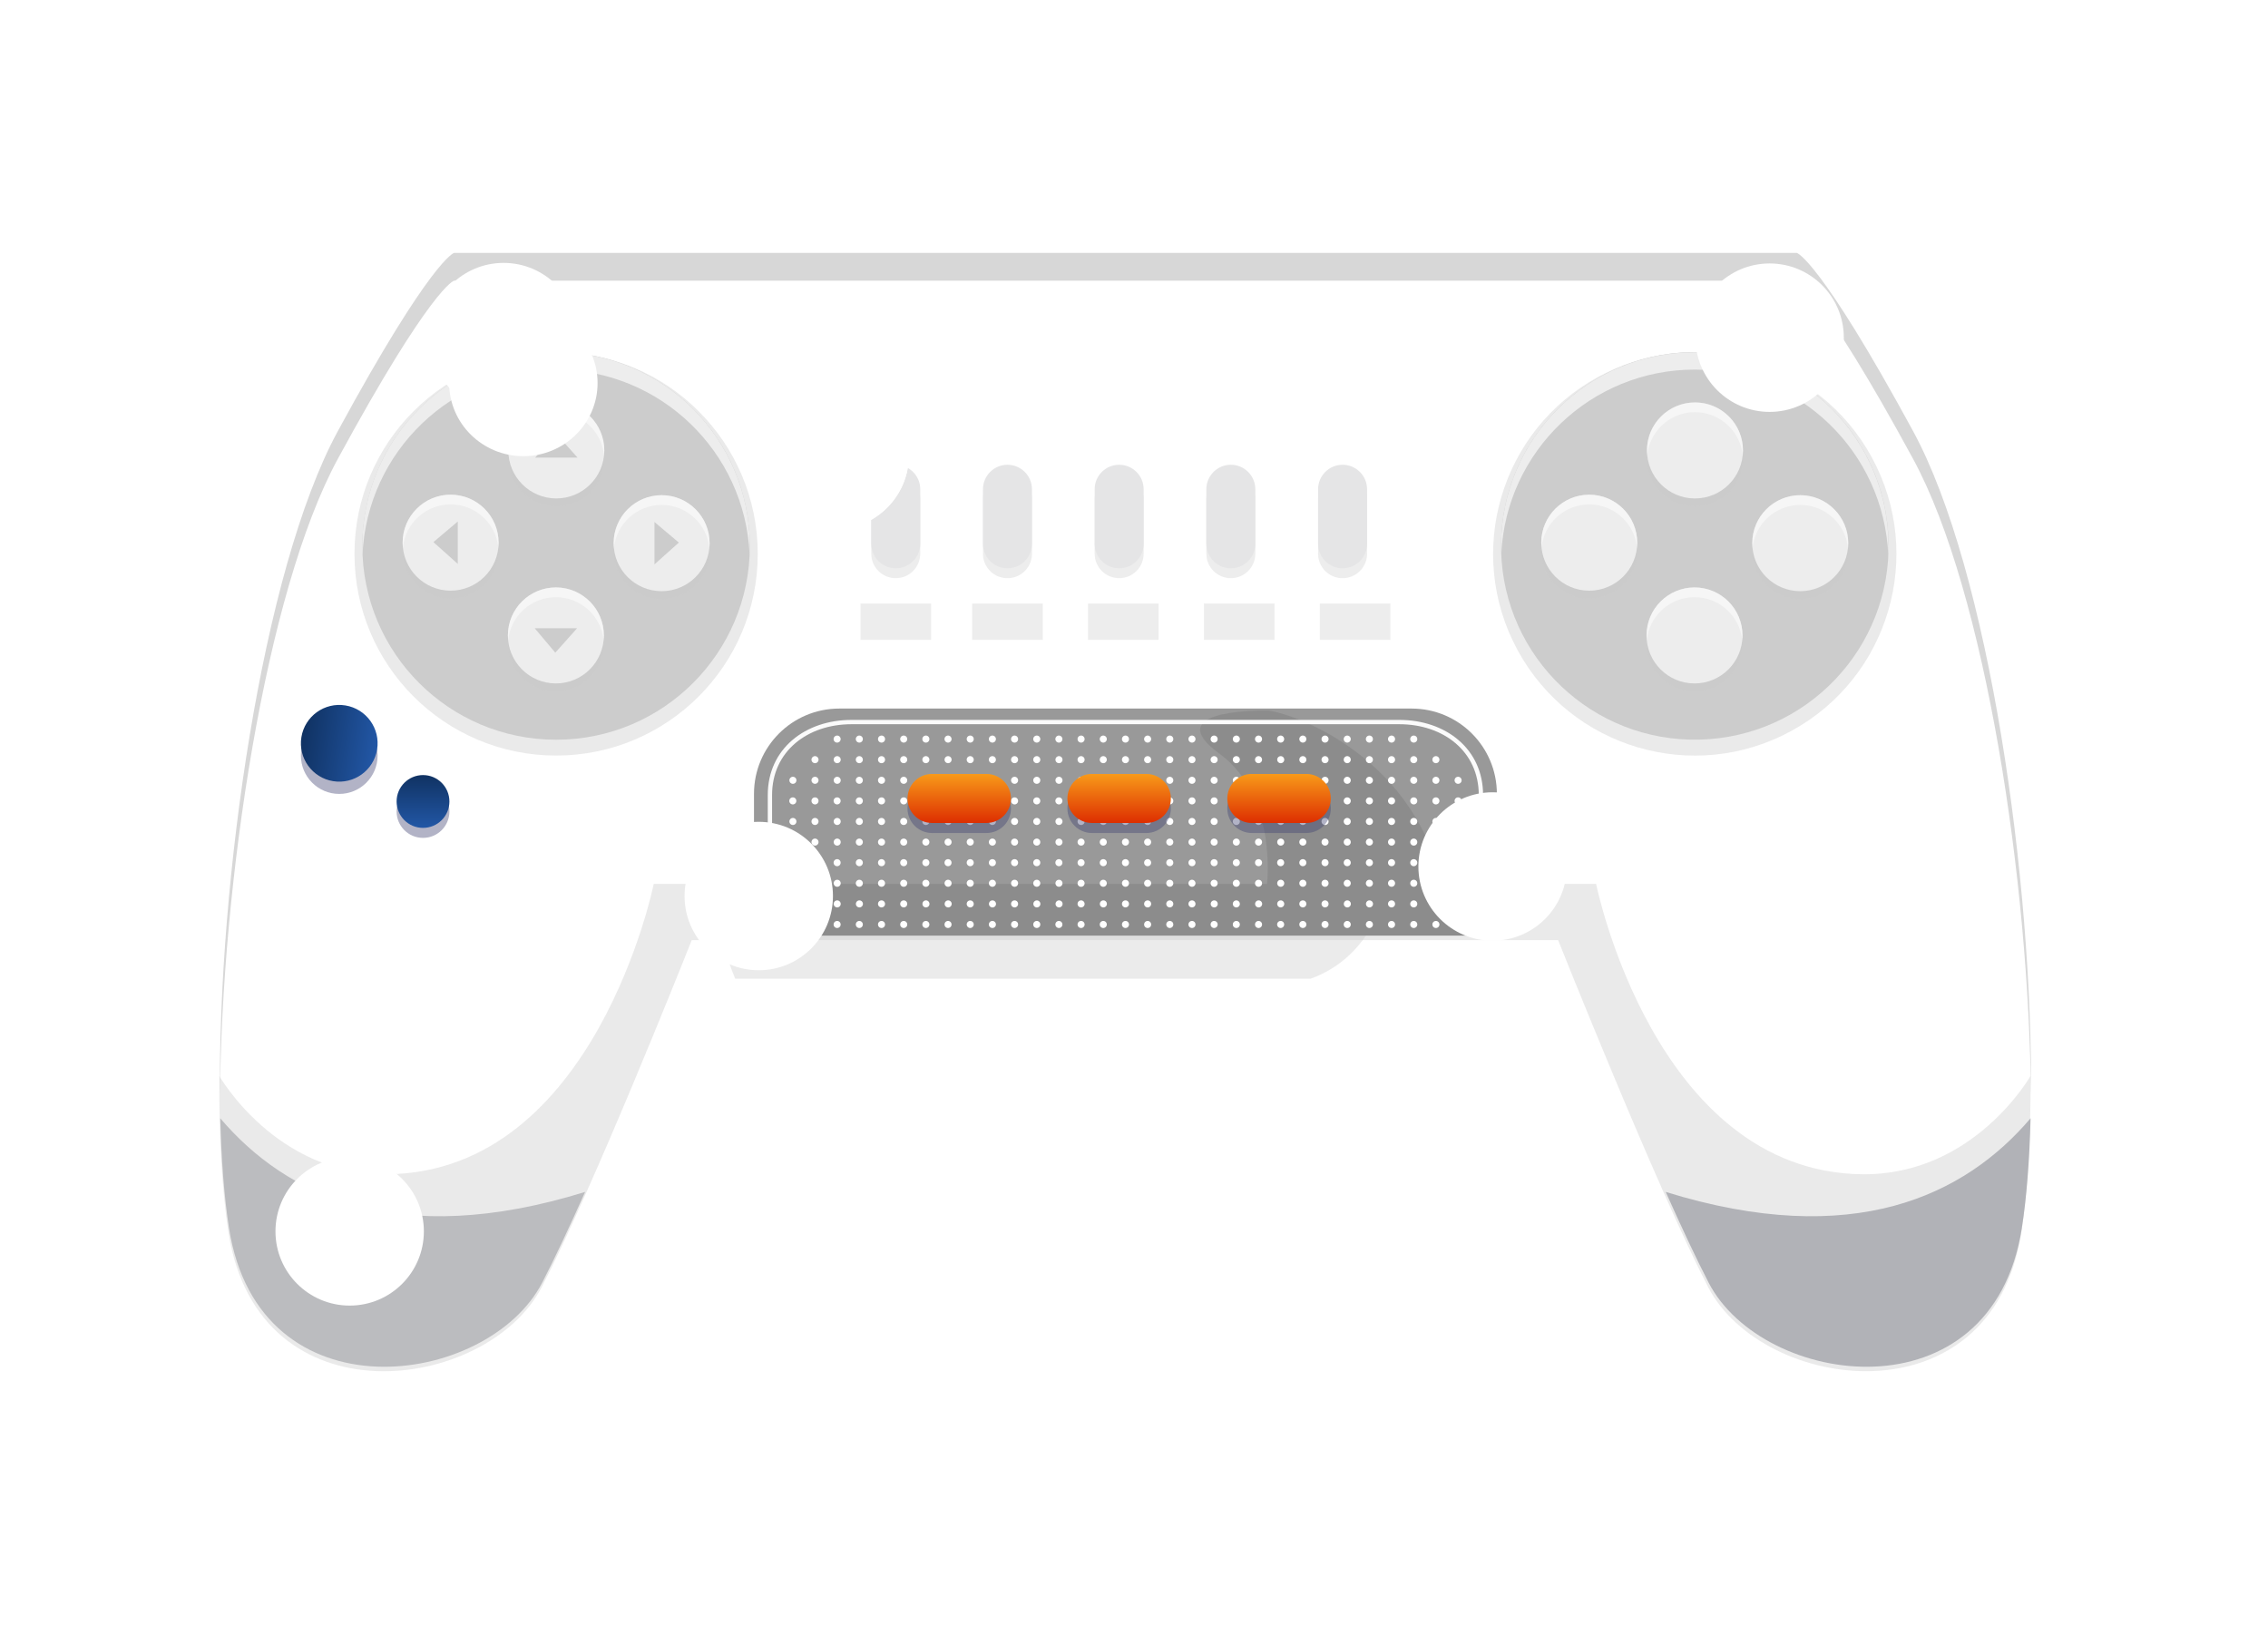 <svg width="879" height="630" fill="none" xmlns="http://www.w3.org/2000/svg"><path opacity=".5" d="M506.499 279.835c-42.332-17.1-44.005-42.02-44.005-42.02s-100.538-1.148-165.377 20.427c-13.91 21.146-21.886 45.755-21.886 72.018 0 17.217 3.424 33.713 9.707 48.985h223c41.301-14.805 40.873-82.31-1.439-99.41Z" fill="#D9D9D9"/><path d="M741.433 167.042C705.093 100.179 696.378 98 696.378 98H175.986s-8.715 2.179-45.055 69.042-53.79 234.769-42.157 308.889c11.634 74.138 100.305 61.785 121.373 21.068 21.069-40.697 58.148-134.465 58.148-134.465h335.774s37.06 93.748 58.148 134.465c21.068 40.698 109.739 53.051 121.372-21.068 11.634-74.12-5.816-242.026-42.156-308.889Z" fill="#fff"/><path d="M130.937 177.8c36.34-66.863 45.055-69.042 45.055-69.042h520.392s8.715 2.179 45.055 69.042c28.188 51.864 44.997 164.482 45.697 247.006.759-83.204-16.264-203.624-45.697-257.764C705.099 100.179 696.384 98 696.384 98H175.992s-8.715 2.179-45.055 69.042c-29.434 54.159-46.456 174.56-45.697 257.783.7-82.523 17.508-195.161 45.697-247.025Z" fill="#D7D7D7"/><path d="M85.365 433.325c.409 16.108 1.518 30.601 3.405 42.623 11.633 74.139 100.304 61.786 121.373 21.069 4.902-9.455 10.66-21.808 16.633-35.153-72.738 22.508-115.926 1.4-141.41-28.539Z" fill="#B1B2B7"/><path opacity=".4" d="M786.949 416.945s-21.924 38.597-65.287 38.072c-80.5-.993-103.067-112.502-103.067-112.502h-59.646c-12.294-52.895-62.369-67.199-67.894-67.199-6.322 0-40.892.336-18.442 16.735 22.469 16.4 18.442 50.464 18.442 50.464H253.368s-22.567 111.529-103.067 112.502c-43.363.525-65.287-38.072-65.287-38.072-.156 23.423.992 44.355 3.56 60.735 11.633 74.139 100.304 61.786 121.373 21.069 19.843-38.324 54.237-124.602 58.147-134.465h335.774s38.305 96.141 58.148 134.465c21.069 40.697 109.739 53.051 121.373-21.069 2.568-16.36 3.716-37.312 3.56-60.735Z" fill="#CBCACA"/><path d="M786.985 433.325c-.409 16.108-1.518 30.601-3.405 42.623-11.633 74.139-100.304 61.786-121.373 21.069-4.902-9.455-10.66-21.808-16.633-35.153 72.738 22.508 115.926 1.4 141.411-28.539Z" fill="#B1B2B7"/><path opacity=".4" d="M580.139 362.551v-54.938c0-18.247-14.785-33.052-33.052-33.052H325.274c-18.248 0-33.052 14.785-33.052 33.052v54.938h287.917Z" fill="#000"/><path d="M563.748 358.232c0-.758.603-1.361 1.361-1.361.759 0 1.362.603 1.362 1.361 0 .759-.603 1.362-1.362 1.362a1.353 1.353 0 0 1-1.361-1.362ZM555.146 358.232c0-.758.603-1.361 1.362-1.361.758 0 1.362.603 1.362 1.361 0 .759-.604 1.362-1.362 1.362a1.353 1.353 0 0 1-1.362-1.362ZM546.562 358.232c0-.758.603-1.361 1.362-1.361.758 0 1.362.603 1.362 1.361 0 .759-.604 1.362-1.362 1.362a1.353 1.353 0 0 1-1.362-1.362ZM537.954 358.232c0-.758.603-1.361 1.362-1.361.759 0 1.362.603 1.362 1.361 0 .759-.603 1.362-1.362 1.362a1.366 1.366 0 0 1-1.362-1.362ZM529.37 358.232c0-.758.603-1.361 1.362-1.361.759 0 1.362.603 1.362 1.361 0 .759-.603 1.362-1.362 1.362a1.353 1.353 0 0 1-1.362-1.362ZM520.782 358.232c0-.758.603-1.361 1.362-1.361.759 0 1.362.603 1.362 1.361 0 .759-.603 1.362-1.362 1.362a1.353 1.353 0 0 1-1.362-1.362ZM512.182 358.232c0-.758.603-1.361 1.361-1.361.759 0 1.362.603 1.362 1.361 0 .759-.603 1.362-1.362 1.362a1.353 1.353 0 0 1-1.361-1.362ZM503.577 358.232c0-.758.603-1.361 1.362-1.361.759 0 1.362.603 1.362 1.361 0 .759-.603 1.362-1.362 1.362a1.366 1.366 0 0 1-1.362-1.362ZM494.976 358.232c0-.758.603-1.361 1.362-1.361.759 0 1.362.603 1.362 1.361 0 .759-.603 1.362-1.362 1.362a1.366 1.366 0 0 1-1.362-1.362ZM486.405 358.232c0-.758.603-1.361 1.362-1.361.759 0 1.362.603 1.362 1.361 0 .759-.603 1.362-1.362 1.362a1.353 1.353 0 0 1-1.362-1.362ZM374.666 358.232c0-.758.603-1.361 1.361-1.361.759 0 1.362.603 1.362 1.361 0 .759-.603 1.362-1.362 1.362a1.365 1.365 0 0 1-1.361-1.362ZM366.065 358.232c0-.758.603-1.361 1.362-1.361.758 0 1.361.603 1.361 1.361 0 .759-.603 1.362-1.361 1.362a1.353 1.353 0 0 1-1.362-1.362ZM357.474 358.232c0-.758.603-1.361 1.361-1.361.759 0 1.362.603 1.362 1.361 0 .759-.603 1.362-1.362 1.362a1.353 1.353 0 0 1-1.361-1.362ZM348.89 358.232c0-.758.603-1.361 1.361-1.361.759 0 1.362.603 1.362 1.361 0 .759-.603 1.362-1.362 1.362a1.353 1.353 0 0 1-1.361-1.362ZM340.289 358.232c0-.758.603-1.361 1.361-1.361.759 0 1.362.603 1.362 1.361 0 .759-.603 1.362-1.362 1.362a1.353 1.353 0 0 1-1.361-1.362ZM331.684 358.232c0-.758.603-1.361 1.361-1.361.759 0 1.362.603 1.362 1.361 0 .759-.603 1.362-1.362 1.362a1.365 1.365 0 0 1-1.361-1.362ZM323.08 358.232c0-.758.603-1.361 1.361-1.361.759 0 1.362.603 1.362 1.361 0 .759-.603 1.362-1.362 1.362a1.353 1.353 0 0 1-1.361-1.362ZM314.509 358.232c0-.758.603-1.361 1.362-1.361.759 0 1.362.603 1.362 1.361 0 .759-.603 1.362-1.362 1.362a1.353 1.353 0 0 1-1.362-1.362ZM305.908 358.232c0-.758.603-1.361 1.361-1.361.759 0 1.362.603 1.362 1.361 0 .759-.603 1.362-1.362 1.362a1.353 1.353 0 0 1-1.361-1.362ZM565.109 351.619a1.362 1.362 0 1 0 0-2.723 1.362 1.362 0 0 0 0 2.723ZM556.508 351.619a1.362 1.362 0 1 0 0-2.723 1.362 1.362 0 0 0 0 2.723ZM546.562 350.257c0-.758.603-1.361 1.362-1.361.758 0 1.362.603 1.362 1.361 0 .759-.604 1.362-1.362 1.362a1.365 1.365 0 0 1-1.362-1.362ZM537.954 350.257c0-.758.603-1.361 1.362-1.361.759 0 1.362.603 1.362 1.361 0 .759-.603 1.362-1.362 1.362a1.379 1.379 0 0 1-1.362-1.362ZM530.732 351.619a1.362 1.362 0 1 0 0-2.723 1.362 1.362 0 0 0 0 2.723ZM522.144 351.619a1.362 1.362 0 1 0 0-2.723 1.362 1.362 0 0 0 0 2.723ZM512.182 350.257c0-.758.603-1.361 1.361-1.361.759 0 1.362.603 1.362 1.361 0 .759-.603 1.362-1.362 1.362a1.365 1.365 0 0 1-1.361-1.362ZM503.577 350.257c0-.758.603-1.361 1.362-1.361.759 0 1.362.603 1.362 1.361 0 .759-.603 1.362-1.362 1.362a1.379 1.379 0 0 1-1.362-1.362ZM496.369 351.619a1.36 1.36 0 1 0 0-2.722 1.36 1.36 0 0 0 0 2.722ZM487.767 351.619a1.362 1.362 0 1 0 0-2.723 1.362 1.362 0 0 0 0 2.723ZM374.666 350.257c0-.758.603-1.361 1.361-1.361.759 0 1.362.603 1.362 1.361 0 .759-.603 1.362-1.362 1.362a1.378 1.378 0 0 1-1.361-1.362ZM367.443 351.619a1.362 1.362 0 1 0 0-2.723 1.362 1.362 0 0 0 0 2.723ZM358.835 351.619a1.362 1.362 0 1 0 0-2.723 1.362 1.362 0 0 0 0 2.723ZM348.89 350.257c0-.758.603-1.361 1.361-1.361.759 0 1.362.603 1.362 1.361 0 .759-.603 1.362-1.362 1.362a1.365 1.365 0 0 1-1.361-1.362ZM340.289 350.257c0-.758.603-1.361 1.361-1.361.759 0 1.362.603 1.362 1.361 0 .759-.603 1.362-1.362 1.362a1.365 1.365 0 0 1-1.361-1.362ZM333.045 351.619a1.362 1.362 0 1 0 0-2.723 1.362 1.362 0 0 0 0 2.723ZM324.472 351.619a1.36 1.36 0 1 0 0-2.722 1.36 1.36 0 0 0 0 2.722ZM315.871 351.619a1.362 1.362 0 1 0 0-2.723 1.362 1.362 0 0 0 0 2.723ZM307.269 351.619a1.361 1.361 0 1 0 .002-2.722 1.361 1.361 0 0 0-.002 2.722ZM565.109 343.625a1.361 1.361 0 1 0 .001-2.723 1.361 1.361 0 0 0-.001 2.723ZM556.508 343.625a1.361 1.361 0 1 0 .001-2.723 1.361 1.361 0 0 0-.001 2.723ZM546.562 342.264c0-.759.603-1.362 1.362-1.362.758 0 1.362.603 1.362 1.362 0 .758-.604 1.361-1.362 1.361a1.353 1.353 0 0 1-1.362-1.361ZM537.954 342.264c0-.759.603-1.362 1.362-1.362.759 0 1.362.603 1.362 1.362 0 .758-.603 1.361-1.362 1.361a1.366 1.366 0 0 1-1.362-1.361ZM530.732 343.625a1.361 1.361 0 1 0 .001-2.723 1.361 1.361 0 0 0-.001 2.723ZM522.144 343.625a1.361 1.361 0 1 0 .001-2.723 1.361 1.361 0 0 0-.001 2.723ZM512.182 342.264c0-.759.603-1.362 1.361-1.362.759 0 1.362.603 1.362 1.362 0 .758-.603 1.361-1.362 1.361a1.353 1.353 0 0 1-1.361-1.361ZM503.577 342.264c0-.759.603-1.362 1.362-1.362.759 0 1.362.603 1.362 1.362 0 .758-.603 1.361-1.362 1.361a1.366 1.366 0 0 1-1.362-1.361ZM496.369 343.625a1.36 1.36 0 1 0 0-2.721 1.36 1.36 0 0 0 0 2.721ZM487.767 343.625a1.361 1.361 0 1 0 .001-2.723 1.361 1.361 0 0 0-.001 2.723ZM374.666 342.264c0-.759.603-1.362 1.361-1.362.759 0 1.362.603 1.362 1.362 0 .758-.603 1.361-1.362 1.361a1.365 1.365 0 0 1-1.361-1.361ZM367.443 343.625a1.361 1.361 0 1 0 .001-2.723 1.361 1.361 0 0 0-.001 2.723ZM358.835 343.625a1.361 1.361 0 1 0 .001-2.723 1.361 1.361 0 0 0-.001 2.723ZM348.89 342.264c0-.759.603-1.362 1.361-1.362.759 0 1.362.603 1.362 1.362 0 .758-.603 1.361-1.362 1.361a1.353 1.353 0 0 1-1.361-1.361ZM340.289 342.264c0-.759.603-1.362 1.361-1.362.759 0 1.362.603 1.362 1.362 0 .758-.603 1.361-1.362 1.361a1.353 1.353 0 0 1-1.361-1.361ZM333.045 343.625a1.361 1.361 0 1 0 .001-2.723 1.361 1.361 0 0 0-.001 2.723ZM324.472 343.625a1.36 1.36 0 1 0 0-2.721 1.36 1.36 0 0 0 0 2.721ZM315.871 343.625a1.361 1.361 0 1 0 .001-2.723 1.361 1.361 0 0 0-.001 2.723ZM307.269 343.625a1.36 1.36 0 1 0 .002-2.722 1.36 1.36 0 0 0-.002 2.722ZM563.748 334.284c0-.758.603-1.361 1.361-1.361.759 0 1.362.603 1.362 1.361 0 .759-.603 1.362-1.362 1.362a1.353 1.353 0 0 1-1.361-1.362ZM555.146 334.284c0-.758.603-1.361 1.362-1.361.758 0 1.362.603 1.362 1.361 0 .759-.604 1.362-1.362 1.362a1.353 1.353 0 0 1-1.362-1.362ZM546.562 334.284c0-.758.603-1.361 1.362-1.361.758 0 1.362.603 1.362 1.361 0 .759-.604 1.362-1.362 1.362a1.353 1.353 0 0 1-1.362-1.362ZM537.954 334.284c0-.758.603-1.361 1.362-1.361.759 0 1.362.603 1.362 1.361 0 .759-.603 1.362-1.362 1.362a1.366 1.366 0 0 1-1.362-1.362ZM529.37 334.284c0-.758.603-1.361 1.362-1.361.759 0 1.362.603 1.362 1.361 0 .759-.603 1.362-1.362 1.362a1.353 1.353 0 0 1-1.362-1.362ZM520.782 334.284c0-.758.603-1.361 1.362-1.361.759 0 1.362.603 1.362 1.361 0 .759-.603 1.362-1.362 1.362a1.353 1.353 0 0 1-1.362-1.362ZM512.182 334.284c0-.758.603-1.361 1.361-1.361.759 0 1.362.603 1.362 1.361 0 .759-.603 1.362-1.362 1.362a1.353 1.353 0 0 1-1.361-1.362ZM503.577 334.284c0-.758.603-1.361 1.362-1.361.759 0 1.362.603 1.362 1.361 0 .759-.603 1.362-1.362 1.362a1.366 1.366 0 0 1-1.362-1.362ZM494.976 334.284c0-.758.603-1.361 1.362-1.361.759 0 1.362.603 1.362 1.361 0 .759-.603 1.362-1.362 1.362a1.366 1.366 0 0 1-1.362-1.362ZM486.405 334.284c0-.758.603-1.361 1.362-1.361.759 0 1.362.603 1.362 1.361 0 .759-.603 1.362-1.362 1.362a1.353 1.353 0 0 1-1.362-1.362ZM374.666 334.284c0-.758.603-1.361 1.361-1.361.759 0 1.362.603 1.362 1.361 0 .759-.603 1.362-1.362 1.362a1.365 1.365 0 0 1-1.361-1.362ZM366.065 334.284c0-.758.603-1.361 1.362-1.361.758 0 1.361.603 1.361 1.361 0 .759-.603 1.362-1.361 1.362a1.353 1.353 0 0 1-1.362-1.362ZM357.474 334.284c0-.758.603-1.361 1.361-1.361.759 0 1.362.603 1.362 1.361 0 .759-.603 1.362-1.362 1.362a1.353 1.353 0 0 1-1.361-1.362ZM348.89 334.284c0-.758.603-1.361 1.361-1.361.759 0 1.362.603 1.362 1.361 0 .759-.603 1.362-1.362 1.362a1.353 1.353 0 0 1-1.361-1.362ZM340.289 334.284c0-.758.603-1.361 1.361-1.361.759 0 1.362.603 1.362 1.361 0 .759-.603 1.362-1.362 1.362a1.353 1.353 0 0 1-1.361-1.362ZM331.684 334.284c0-.758.603-1.361 1.361-1.361.759 0 1.362.603 1.362 1.361 0 .759-.603 1.362-1.362 1.362a1.365 1.365 0 0 1-1.361-1.362ZM323.08 334.284c0-.758.603-1.361 1.361-1.361.759 0 1.362.603 1.362 1.361 0 .759-.603 1.362-1.362 1.362a1.353 1.353 0 0 1-1.361-1.362ZM314.509 334.284c0-.758.603-1.361 1.362-1.361.759 0 1.362.603 1.362 1.361 0 .759-.603 1.362-1.362 1.362a1.353 1.353 0 0 1-1.362-1.362ZM305.908 334.284c0-.758.603-1.361 1.361-1.361.759 0 1.362.603 1.362 1.361 0 .759-.603 1.362-1.362 1.362a1.353 1.353 0 0 1-1.361-1.362ZM565.109 327.67a1.361 1.361 0 1 0 .001-2.723 1.361 1.361 0 0 0-.001 2.723ZM556.508 327.67a1.361 1.361 0 1 0 .001-2.723 1.361 1.361 0 0 0-.001 2.723ZM546.562 326.309c0-.759.603-1.362 1.362-1.362.758 0 1.362.603 1.362 1.362 0 .758-.604 1.361-1.362 1.361a1.365 1.365 0 0 1-1.362-1.361ZM537.954 326.309c0-.759.603-1.362 1.362-1.362.759 0 1.362.603 1.362 1.362 0 .758-.603 1.361-1.362 1.361a1.378 1.378 0 0 1-1.362-1.361ZM530.732 327.67a1.361 1.361 0 1 0 .001-2.723 1.361 1.361 0 0 0-.001 2.723ZM522.144 327.67a1.361 1.361 0 1 0 .001-2.723 1.361 1.361 0 0 0-.001 2.723ZM512.182 326.309c0-.759.603-1.362 1.361-1.362.759 0 1.362.603 1.362 1.362 0 .758-.603 1.361-1.362 1.361a1.365 1.365 0 0 1-1.361-1.361ZM503.577 326.309c0-.759.603-1.362 1.362-1.362.759 0 1.362.603 1.362 1.362 0 .758-.603 1.361-1.362 1.361a1.378 1.378 0 0 1-1.362-1.361ZM496.369 327.67a1.36 1.36 0 1 0 0-2.721 1.36 1.36 0 0 0 0 2.721ZM487.767 327.67a1.361 1.361 0 1 0 .001-2.723 1.361 1.361 0 0 0-.001 2.723ZM374.666 326.309c0-.759.603-1.362 1.361-1.362.759 0 1.362.603 1.362 1.362 0 .758-.603 1.361-1.362 1.361a1.378 1.378 0 0 1-1.361-1.361ZM367.443 327.67a1.361 1.361 0 1 0 .001-2.723 1.361 1.361 0 0 0-.001 2.723ZM358.835 327.67a1.361 1.361 0 1 0 .001-2.723 1.361 1.361 0 0 0-.001 2.723ZM348.89 326.309c0-.759.603-1.362 1.361-1.362.759 0 1.362.603 1.362 1.362 0 .758-.603 1.361-1.362 1.361a1.365 1.365 0 0 1-1.361-1.361ZM340.289 326.309c0-.759.603-1.362 1.361-1.362.759 0 1.362.603 1.362 1.362 0 .758-.603 1.361-1.362 1.361a1.365 1.365 0 0 1-1.361-1.361ZM333.045 327.67a1.361 1.361 0 1 0 .001-2.723 1.361 1.361 0 0 0-.001 2.723ZM324.472 327.67a1.36 1.36 0 1 0 0-2.721 1.36 1.36 0 0 0 0 2.721ZM315.871 327.67a1.361 1.361 0 1 0 .001-2.723 1.361 1.361 0 0 0-.001 2.723ZM307.269 327.67a1.36 1.36 0 1 0 .002-2.722 1.36 1.36 0 0 0-.002 2.722ZM565.109 319.676a1.362 1.362 0 1 0 0-2.725 1.362 1.362 0 0 0 0 2.725ZM556.508 319.676a1.362 1.362 0 1 0 0-2.725 1.362 1.362 0 0 0 0 2.725ZM546.562 318.314c0-.759.603-1.362 1.362-1.362.758 0 1.362.603 1.362 1.362 0 .759-.604 1.362-1.362 1.362a1.353 1.353 0 0 1-1.362-1.362ZM537.954 318.314c0-.759.603-1.362 1.362-1.362.759 0 1.362.603 1.362 1.362 0 .759-.603 1.362-1.362 1.362a1.366 1.366 0 0 1-1.362-1.362ZM530.732 319.676a1.362 1.362 0 1 0 0-2.725 1.362 1.362 0 0 0 0 2.725ZM522.144 319.676a1.362 1.362 0 1 0 0-2.725 1.362 1.362 0 0 0 0 2.725ZM512.182 318.314c0-.759.603-1.362 1.361-1.362.759 0 1.362.603 1.362 1.362 0 .759-.603 1.362-1.362 1.362a1.353 1.353 0 0 1-1.361-1.362ZM503.577 318.314c0-.759.603-1.362 1.362-1.362.759 0 1.362.603 1.362 1.362 0 .759-.603 1.362-1.362 1.362a1.366 1.366 0 0 1-1.362-1.362ZM496.369 319.676a1.361 1.361 0 1 0 0-2.723 1.361 1.361 0 0 0 0 2.723ZM487.767 319.676a1.362 1.362 0 1 0 0-2.725 1.362 1.362 0 0 0 0 2.725ZM374.666 318.314c0-.759.603-1.362 1.361-1.362.759 0 1.362.603 1.362 1.362 0 .759-.603 1.362-1.362 1.362a1.365 1.365 0 0 1-1.361-1.362ZM367.443 319.676a1.362 1.362 0 1 0 0-2.725 1.362 1.362 0 0 0 0 2.725ZM358.835 319.676a1.362 1.362 0 1 0 0-2.725 1.362 1.362 0 0 0 0 2.725ZM348.89 318.314c0-.759.603-1.362 1.361-1.362.759 0 1.362.603 1.362 1.362 0 .759-.603 1.362-1.362 1.362a1.353 1.353 0 0 1-1.361-1.362ZM340.289 318.314c0-.759.603-1.362 1.361-1.362.759 0 1.362.603 1.362 1.362 0 .759-.603 1.362-1.362 1.362a1.353 1.353 0 0 1-1.361-1.362ZM333.045 319.676a1.362 1.362 0 1 0 0-2.725 1.362 1.362 0 0 0 0 2.725ZM324.472 319.676a1.361 1.361 0 1 0 0-2.723 1.361 1.361 0 0 0 0 2.723ZM315.871 319.676a1.362 1.362 0 1 0 0-2.725 1.362 1.362 0 0 0 0 2.725ZM307.269 319.676a1.362 1.362 0 1 0 0-2.723 1.362 1.362 0 0 0 0 2.723ZM563.748 310.34c0-.759.603-1.362 1.361-1.362.759 0 1.362.603 1.362 1.362 0 .759-.603 1.362-1.362 1.362a1.353 1.353 0 0 1-1.361-1.362ZM555.146 310.34c0-.759.603-1.362 1.362-1.362.758 0 1.362.603 1.362 1.362 0 .759-.604 1.362-1.362 1.362a1.353 1.353 0 0 1-1.362-1.362ZM546.562 310.34c0-.759.603-1.362 1.362-1.362.758 0 1.362.603 1.362 1.362 0 .759-.604 1.362-1.362 1.362a1.353 1.353 0 0 1-1.362-1.362ZM537.954 310.34c0-.759.603-1.362 1.362-1.362.759 0 1.362.603 1.362 1.362 0 .759-.603 1.362-1.362 1.362a1.366 1.366 0 0 1-1.362-1.362ZM529.37 310.34c0-.759.603-1.362 1.362-1.362.759 0 1.362.603 1.362 1.362 0 .759-.603 1.362-1.362 1.362a1.353 1.353 0 0 1-1.362-1.362ZM520.782 310.34c0-.759.603-1.362 1.362-1.362.759 0 1.362.603 1.362 1.362 0 .759-.603 1.362-1.362 1.362a1.353 1.353 0 0 1-1.362-1.362ZM512.182 310.34c0-.759.603-1.362 1.361-1.362.759 0 1.362.603 1.362 1.362 0 .759-.603 1.362-1.362 1.362a1.353 1.353 0 0 1-1.361-1.362ZM503.577 310.34c0-.759.603-1.362 1.362-1.362.759 0 1.362.603 1.362 1.362 0 .759-.603 1.362-1.362 1.362a1.366 1.366 0 0 1-1.362-1.362ZM494.976 310.34c0-.759.603-1.362 1.362-1.362.759 0 1.362.603 1.362 1.362 0 .759-.603 1.362-1.362 1.362a1.366 1.366 0 0 1-1.362-1.362ZM486.405 310.34c0-.759.603-1.362 1.362-1.362.759 0 1.362.603 1.362 1.362 0 .759-.603 1.362-1.362 1.362a1.353 1.353 0 0 1-1.362-1.362ZM374.666 310.34c0-.759.603-1.362 1.361-1.362.759 0 1.362.603 1.362 1.362 0 .759-.603 1.362-1.362 1.362a1.365 1.365 0 0 1-1.361-1.362ZM366.065 310.34c0-.759.603-1.362 1.362-1.362.758 0 1.361.603 1.361 1.362 0 .759-.603 1.362-1.361 1.362a1.353 1.353 0 0 1-1.362-1.362ZM357.474 310.34c0-.759.603-1.362 1.361-1.362.759 0 1.362.603 1.362 1.362 0 .759-.603 1.362-1.362 1.362a1.353 1.353 0 0 1-1.361-1.362ZM348.89 310.34c0-.759.603-1.362 1.361-1.362.759 0 1.362.603 1.362 1.362 0 .759-.603 1.362-1.362 1.362a1.353 1.353 0 0 1-1.361-1.362ZM340.289 310.34c0-.759.603-1.362 1.361-1.362.759 0 1.362.603 1.362 1.362 0 .759-.603 1.362-1.362 1.362a1.353 1.353 0 0 1-1.361-1.362ZM331.684 310.34c0-.759.603-1.362 1.361-1.362.759 0 1.362.603 1.362 1.362 0 .759-.603 1.362-1.362 1.362a1.365 1.365 0 0 1-1.361-1.362ZM323.08 310.34c0-.759.603-1.362 1.361-1.362.759 0 1.362.603 1.362 1.362 0 .759-.603 1.362-1.362 1.362a1.353 1.353 0 0 1-1.361-1.362ZM314.509 310.34c0-.759.603-1.362 1.362-1.362.759 0 1.362.603 1.362 1.362 0 .759-.603 1.362-1.362 1.362a1.353 1.353 0 0 1-1.362-1.362ZM305.908 310.34c0-.759.603-1.362 1.361-1.362.759 0 1.362.603 1.362 1.362 0 .759-.603 1.362-1.362 1.362a1.353 1.353 0 0 1-1.361-1.362ZM565.109 303.725a1.362 1.362 0 1 0 0-2.725 1.362 1.362 0 0 0 0 2.725ZM556.508 303.725a1.362 1.362 0 1 0 0-2.725 1.362 1.362 0 0 0 0 2.725ZM546.562 302.363c0-.758.603-1.361 1.362-1.361.758 0 1.362.603 1.362 1.361 0 .759-.604 1.362-1.362 1.362a1.365 1.365 0 0 1-1.362-1.362ZM537.954 302.363c0-.758.603-1.361 1.362-1.361.759 0 1.362.603 1.362 1.361 0 .759-.603 1.362-1.362 1.362a1.379 1.379 0 0 1-1.362-1.362ZM530.732 303.725a1.362 1.362 0 1 0 0-2.725 1.362 1.362 0 0 0 0 2.725ZM522.144 303.725a1.362 1.362 0 1 0 0-2.725 1.362 1.362 0 0 0 0 2.725ZM512.182 302.363c0-.758.603-1.361 1.361-1.361.759 0 1.362.603 1.362 1.361 0 .759-.603 1.362-1.362 1.362a1.365 1.365 0 0 1-1.361-1.362ZM503.577 302.363c0-.758.603-1.361 1.362-1.361.759 0 1.362.603 1.362 1.361 0 .759-.603 1.362-1.362 1.362a1.379 1.379 0 0 1-1.362-1.362ZM496.369 303.725a1.361 1.361 0 1 0 0-2.723 1.361 1.361 0 0 0 0 2.723ZM487.767 303.725a1.362 1.362 0 1 0 0-2.725 1.362 1.362 0 0 0 0 2.725ZM374.666 302.363c0-.758.603-1.361 1.361-1.361.759 0 1.362.603 1.362 1.361 0 .759-.603 1.362-1.362 1.362a1.378 1.378 0 0 1-1.361-1.362ZM367.443 303.725a1.362 1.362 0 1 0 0-2.725 1.362 1.362 0 0 0 0 2.725ZM358.835 303.725a1.362 1.362 0 1 0 0-2.725 1.362 1.362 0 0 0 0 2.725ZM348.89 302.363c0-.758.603-1.361 1.361-1.361.759 0 1.362.603 1.362 1.361 0 .759-.603 1.362-1.362 1.362a1.365 1.365 0 0 1-1.361-1.362ZM340.289 302.363c0-.758.603-1.361 1.361-1.361.759 0 1.362.603 1.362 1.361 0 .759-.603 1.362-1.362 1.362a1.365 1.365 0 0 1-1.361-1.362ZM333.045 303.725a1.362 1.362 0 1 0 0-2.725 1.362 1.362 0 0 0 0 2.725ZM324.472 303.725a1.361 1.361 0 1 0 0-2.723 1.361 1.361 0 0 0 0 2.723ZM315.871 303.725a1.362 1.362 0 1 0 0-2.725 1.362 1.362 0 0 0 0 2.725ZM307.269 303.725a1.362 1.362 0 1 0 0-2.723 1.362 1.362 0 0 0 0 2.723ZM556.508 295.727a1.362 1.362 0 1 0 0-2.725 1.362 1.362 0 0 0 0 2.725ZM546.562 294.365c0-.758.603-1.361 1.362-1.361.758 0 1.362.603 1.362 1.361 0 .759-.604 1.362-1.362 1.362a1.353 1.353 0 0 1-1.362-1.362ZM537.954 294.365c0-.758.603-1.361 1.362-1.361.759 0 1.362.603 1.362 1.361 0 .759-.603 1.362-1.362 1.362a1.366 1.366 0 0 1-1.362-1.362ZM530.732 295.727a1.362 1.362 0 1 0 0-2.725 1.362 1.362 0 0 0 0 2.725ZM522.144 295.727a1.362 1.362 0 1 0 0-2.725 1.362 1.362 0 0 0 0 2.725ZM512.182 294.365c0-.758.603-1.361 1.361-1.361.759 0 1.362.603 1.362 1.361 0 .759-.603 1.362-1.362 1.362a1.353 1.353 0 0 1-1.361-1.362ZM503.577 294.365c0-.758.603-1.361 1.362-1.361.759 0 1.362.603 1.362 1.361 0 .759-.603 1.362-1.362 1.362a1.366 1.366 0 0 1-1.362-1.362ZM496.369 295.727a1.361 1.361 0 1 0 0-2.723 1.361 1.361 0 0 0 0 2.723ZM487.767 295.727a1.362 1.362 0 1 0 0-2.725 1.362 1.362 0 0 0 0 2.725ZM374.666 294.365c0-.758.603-1.361 1.361-1.361.759 0 1.362.603 1.362 1.361 0 .759-.603 1.362-1.362 1.362a1.365 1.365 0 0 1-1.361-1.362ZM367.443 295.727a1.362 1.362 0 1 0 0-2.725 1.362 1.362 0 0 0 0 2.725ZM358.835 295.727a1.362 1.362 0 1 0 0-2.725 1.362 1.362 0 0 0 0 2.725ZM348.89 294.365c0-.758.603-1.361 1.361-1.361.759 0 1.362.603 1.362 1.361 0 .759-.603 1.362-1.362 1.362a1.353 1.353 0 0 1-1.361-1.362ZM340.289 294.365c0-.758.603-1.361 1.361-1.361.759 0 1.362.603 1.362 1.361 0 .759-.603 1.362-1.362 1.362a1.353 1.353 0 0 1-1.361-1.362ZM333.045 295.727a1.362 1.362 0 1 0 0-2.725 1.362 1.362 0 0 0 0 2.725ZM324.472 295.727a1.361 1.361 0 1 0 0-2.723 1.361 1.361 0 0 0 0 2.723ZM315.871 295.727a1.362 1.362 0 1 0 0-2.725 1.362 1.362 0 0 0 0 2.725ZM546.562 286.39c0-.758.603-1.361 1.362-1.361.758 0 1.362.603 1.362 1.361 0 .759-.604 1.362-1.362 1.362a1.353 1.353 0 0 1-1.362-1.362ZM537.954 286.39c0-.758.603-1.361 1.362-1.361.759 0 1.362.603 1.362 1.361 0 .759-.603 1.362-1.362 1.362a1.366 1.366 0 0 1-1.362-1.362ZM529.37 286.39c0-.758.603-1.361 1.362-1.361.759 0 1.362.603 1.362 1.361 0 .759-.603 1.362-1.362 1.362a1.353 1.353 0 0 1-1.362-1.362ZM520.782 286.39c0-.758.603-1.361 1.362-1.361.759 0 1.362.603 1.362 1.361 0 .759-.603 1.362-1.362 1.362a1.353 1.353 0 0 1-1.362-1.362ZM512.182 286.39c0-.758.603-1.361 1.361-1.361.759 0 1.362.603 1.362 1.361 0 .759-.603 1.362-1.362 1.362a1.353 1.353 0 0 1-1.361-1.362ZM503.577 286.39c0-.758.603-1.361 1.362-1.361.759 0 1.362.603 1.362 1.361 0 .759-.603 1.362-1.362 1.362a1.366 1.366 0 0 1-1.362-1.362ZM494.976 286.39c0-.758.603-1.361 1.362-1.361.759 0 1.362.603 1.362 1.361 0 .759-.603 1.362-1.362 1.362a1.366 1.366 0 0 1-1.362-1.362ZM486.405 286.39c0-.758.603-1.361 1.362-1.361.759 0 1.362.603 1.362 1.361 0 .759-.603 1.362-1.362 1.362a1.353 1.353 0 0 1-1.362-1.362ZM374.666 286.39c0-.758.603-1.361 1.361-1.361.759 0 1.362.603 1.362 1.361 0 .759-.603 1.362-1.362 1.362a1.365 1.365 0 0 1-1.361-1.362ZM366.065 286.39c0-.758.603-1.361 1.362-1.361.758 0 1.361.603 1.361 1.361 0 .759-.603 1.362-1.361 1.362a1.353 1.353 0 0 1-1.362-1.362ZM357.474 286.39c0-.758.603-1.361 1.361-1.361.759 0 1.362.603 1.362 1.361 0 .759-.603 1.362-1.362 1.362a1.353 1.353 0 0 1-1.361-1.362ZM348.89 286.39c0-.758.603-1.361 1.361-1.361.759 0 1.362.603 1.362 1.361 0 .759-.603 1.362-1.362 1.362a1.353 1.353 0 0 1-1.361-1.362ZM340.289 286.39c0-.758.603-1.361 1.361-1.361.759 0 1.362.603 1.362 1.361 0 .759-.603 1.362-1.362 1.362a1.353 1.353 0 0 1-1.361-1.362ZM331.684 286.39c0-.758.603-1.361 1.361-1.361.759 0 1.362.603 1.362 1.361 0 .759-.603 1.362-1.362 1.362a1.365 1.365 0 0 1-1.361-1.362ZM417.63 358.232c0-.758.603-1.361 1.362-1.361.759 0 1.362.603 1.362 1.361 0 .759-.603 1.362-1.362 1.362a1.366 1.366 0 0 1-1.362-1.362ZM409.029 358.232c0-.758.603-1.361 1.362-1.361.759 0 1.362.603 1.362 1.361 0 .759-.603 1.362-1.362 1.362a1.366 1.366 0 0 1-1.362-1.362ZM400.459 358.232c0-.758.603-1.361 1.362-1.361.758 0 1.362.603 1.362 1.361 0 .759-.604 1.362-1.362 1.362a1.353 1.353 0 0 1-1.362-1.362ZM391.854 358.232c0-.758.604-1.361 1.362-1.361.759 0 1.362.603 1.362 1.361 0 .759-.603 1.362-1.362 1.362a1.354 1.354 0 0 1-1.362-1.362ZM383.253 358.232c0-.758.603-1.361 1.362-1.361.759 0 1.362.603 1.362 1.361 0 .759-.603 1.362-1.362 1.362a1.353 1.353 0 0 1-1.362-1.362ZM417.63 350.257c0-.758.603-1.361 1.362-1.361.759 0 1.362.603 1.362 1.361 0 .759-.603 1.362-1.362 1.362a1.379 1.379 0 0 1-1.362-1.362ZM410.422 351.619a1.362 1.362 0 1 0 0-2.723 1.362 1.362 0 0 0 0 2.723ZM401.821 351.619a1.362 1.362 0 1 0 0-2.723 1.362 1.362 0 0 0 0 2.723ZM391.854 350.257c0-.758.604-1.361 1.362-1.361.759 0 1.362.603 1.362 1.361 0 .759-.603 1.362-1.362 1.362a1.366 1.366 0 0 1-1.362-1.362ZM384.615 351.619a1.362 1.362 0 1 0 0-2.723 1.362 1.362 0 0 0 0 2.723ZM417.63 342.264c0-.759.603-1.362 1.362-1.362.759 0 1.362.603 1.362 1.362 0 .758-.603 1.361-1.362 1.361a1.366 1.366 0 0 1-1.362-1.361ZM410.422 343.625a1.361 1.361 0 1 0 .001-2.723 1.361 1.361 0 0 0-.001 2.723ZM401.821 343.625a1.361 1.361 0 1 0 .001-2.723 1.361 1.361 0 0 0-.001 2.723ZM391.854 342.264c0-.759.604-1.362 1.362-1.362.759 0 1.362.603 1.362 1.362 0 .758-.603 1.361-1.362 1.361a1.354 1.354 0 0 1-1.362-1.361ZM384.615 343.625a1.361 1.361 0 1 0 .001-2.723 1.361 1.361 0 0 0-.001 2.723ZM417.63 334.284c0-.758.603-1.361 1.362-1.361.759 0 1.362.603 1.362 1.361 0 .759-.603 1.362-1.362 1.362a1.366 1.366 0 0 1-1.362-1.362ZM409.029 334.284c0-.758.603-1.361 1.362-1.361.759 0 1.362.603 1.362 1.361 0 .759-.603 1.362-1.362 1.362a1.366 1.366 0 0 1-1.362-1.362ZM400.459 334.284c0-.758.603-1.361 1.362-1.361.758 0 1.362.603 1.362 1.361 0 .759-.604 1.362-1.362 1.362a1.353 1.353 0 0 1-1.362-1.362ZM391.854 334.284c0-.758.604-1.361 1.362-1.361.759 0 1.362.603 1.362 1.361 0 .759-.603 1.362-1.362 1.362a1.354 1.354 0 0 1-1.362-1.362ZM383.253 334.284c0-.758.603-1.361 1.362-1.361.759 0 1.362.603 1.362 1.361 0 .759-.603 1.362-1.362 1.362a1.353 1.353 0 0 1-1.362-1.362ZM417.63 326.309c0-.759.603-1.362 1.362-1.362.759 0 1.362.603 1.362 1.362 0 .758-.603 1.361-1.362 1.361a1.378 1.378 0 0 1-1.362-1.361ZM410.422 327.67a1.361 1.361 0 1 0 .001-2.723 1.361 1.361 0 0 0-.001 2.723ZM401.821 327.67a1.361 1.361 0 1 0 .001-2.723 1.361 1.361 0 0 0-.001 2.723ZM391.854 326.309c0-.759.604-1.362 1.362-1.362.759 0 1.362.603 1.362 1.362 0 .758-.603 1.361-1.362 1.361a1.366 1.366 0 0 1-1.362-1.361ZM384.615 327.67a1.361 1.361 0 1 0 .001-2.723 1.361 1.361 0 0 0-.001 2.723ZM417.63 318.314c0-.759.603-1.362 1.362-1.362.759 0 1.362.603 1.362 1.362 0 .759-.603 1.362-1.362 1.362a1.366 1.366 0 0 1-1.362-1.362ZM410.422 319.676a1.362 1.362 0 1 0 0-2.725 1.362 1.362 0 0 0 0 2.725ZM401.821 319.676a1.362 1.362 0 1 0 0-2.725 1.362 1.362 0 0 0 0 2.725ZM391.854 318.314c0-.759.604-1.362 1.362-1.362.759 0 1.362.603 1.362 1.362 0 .759-.603 1.362-1.362 1.362a1.354 1.354 0 0 1-1.362-1.362ZM384.615 319.676a1.362 1.362 0 1 0 0-2.725 1.362 1.362 0 0 0 0 2.725ZM417.63 310.34c0-.759.603-1.362 1.362-1.362.759 0 1.362.603 1.362 1.362 0 .759-.603 1.362-1.362 1.362a1.366 1.366 0 0 1-1.362-1.362ZM409.029 310.34c0-.759.603-1.362 1.362-1.362.759 0 1.362.603 1.362 1.362 0 .759-.603 1.362-1.362 1.362a1.366 1.366 0 0 1-1.362-1.362ZM400.459 310.34c0-.759.603-1.362 1.362-1.362.758 0 1.362.603 1.362 1.362 0 .759-.604 1.362-1.362 1.362a1.353 1.353 0 0 1-1.362-1.362ZM391.854 310.34c0-.759.604-1.362 1.362-1.362.759 0 1.362.603 1.362 1.362 0 .759-.603 1.362-1.362 1.362a1.354 1.354 0 0 1-1.362-1.362ZM383.253 310.34c0-.759.603-1.362 1.362-1.362.759 0 1.362.603 1.362 1.362 0 .759-.603 1.362-1.362 1.362a1.353 1.353 0 0 1-1.362-1.362ZM417.63 302.363c0-.758.603-1.361 1.362-1.361.759 0 1.362.603 1.362 1.361 0 .759-.603 1.362-1.362 1.362a1.379 1.379 0 0 1-1.362-1.362ZM410.422 303.725a1.362 1.362 0 1 0 0-2.725 1.362 1.362 0 0 0 0 2.725ZM401.821 303.725a1.362 1.362 0 1 0 0-2.725 1.362 1.362 0 0 0 0 2.725ZM391.854 302.363c0-.758.604-1.361 1.362-1.361.759 0 1.362.603 1.362 1.361 0 .759-.603 1.362-1.362 1.362a1.366 1.366 0 0 1-1.362-1.362ZM384.615 303.725a1.362 1.362 0 1 0 0-2.725 1.362 1.362 0 0 0 0 2.725ZM417.63 294.365c0-.758.603-1.361 1.362-1.361.759 0 1.362.603 1.362 1.361 0 .759-.603 1.362-1.362 1.362a1.366 1.366 0 0 1-1.362-1.362ZM410.422 295.727a1.362 1.362 0 1 0 0-2.725 1.362 1.362 0 0 0 0 2.725ZM401.821 295.727a1.362 1.362 0 1 0 0-2.725 1.362 1.362 0 0 0 0 2.725ZM391.854 294.365c0-.758.604-1.361 1.362-1.361.759 0 1.362.603 1.362 1.361 0 .759-.603 1.362-1.362 1.362a1.354 1.354 0 0 1-1.362-1.362ZM384.615 295.727a1.362 1.362 0 1 0 0-2.725 1.362 1.362 0 0 0 0 2.725ZM417.63 286.39c0-.758.603-1.361 1.362-1.361.759 0 1.362.603 1.362 1.361 0 .759-.603 1.362-1.362 1.362a1.366 1.366 0 0 1-1.362-1.362ZM409.029 286.39c0-.758.603-1.361 1.362-1.361.759 0 1.362.603 1.362 1.361 0 .759-.603 1.362-1.362 1.362a1.366 1.366 0 0 1-1.362-1.362ZM400.459 286.39c0-.758.603-1.361 1.362-1.361.758 0 1.362.603 1.362 1.361 0 .759-.604 1.362-1.362 1.362a1.353 1.353 0 0 1-1.362-1.362ZM391.854 286.39c0-.758.604-1.361 1.362-1.361.759 0 1.362.603 1.362 1.361 0 .759-.603 1.362-1.362 1.362a1.354 1.354 0 0 1-1.362-1.362ZM383.253 286.39c0-.758.603-1.361 1.362-1.361.759 0 1.362.603 1.362 1.361 0 .759-.603 1.362-1.362 1.362a1.353 1.353 0 0 1-1.362-1.362ZM434.833 358.232c0-.758.603-1.361 1.361-1.361.759 0 1.362.603 1.362 1.361 0 .759-.603 1.362-1.362 1.362a1.353 1.353 0 0 1-1.361-1.362ZM426.231 358.232c0-.758.604-1.361 1.362-1.361.759 0 1.362.603 1.362 1.361 0 .759-.603 1.362-1.362 1.362a1.354 1.354 0 0 1-1.362-1.362ZM434.833 350.257c0-.758.603-1.361 1.361-1.361.759 0 1.362.603 1.362 1.361 0 .759-.603 1.362-1.362 1.362a1.365 1.365 0 0 1-1.361-1.362ZM427.593 351.619a1.362 1.362 0 1 0 0-2.723 1.362 1.362 0 0 0 0 2.723ZM434.833 342.264c0-.759.603-1.362 1.361-1.362.759 0 1.362.603 1.362 1.362 0 .758-.603 1.361-1.362 1.361a1.353 1.353 0 0 1-1.361-1.361ZM427.593 343.625a1.361 1.361 0 1 0 .001-2.723 1.361 1.361 0 0 0-.001 2.723ZM434.833 334.284c0-.758.603-1.361 1.361-1.361.759 0 1.362.603 1.362 1.361 0 .759-.603 1.362-1.362 1.362a1.353 1.353 0 0 1-1.361-1.362ZM426.231 334.284c0-.758.604-1.361 1.362-1.361.759 0 1.362.603 1.362 1.361 0 .759-.603 1.362-1.362 1.362a1.354 1.354 0 0 1-1.362-1.362ZM434.833 326.309c0-.759.603-1.362 1.361-1.362.759 0 1.362.603 1.362 1.362 0 .758-.603 1.361-1.362 1.361a1.365 1.365 0 0 1-1.361-1.361ZM427.593 327.67a1.361 1.361 0 1 0 .001-2.723 1.361 1.361 0 0 0-.001 2.723ZM434.833 318.314c0-.759.603-1.362 1.361-1.362.759 0 1.362.603 1.362 1.362 0 .759-.603 1.362-1.362 1.362a1.353 1.353 0 0 1-1.361-1.362ZM427.593 319.676a1.362 1.362 0 1 0 0-2.725 1.362 1.362 0 0 0 0 2.725ZM434.833 310.34c0-.759.603-1.362 1.361-1.362.759 0 1.362.603 1.362 1.362 0 .759-.603 1.362-1.362 1.362a1.353 1.353 0 0 1-1.361-1.362ZM426.231 310.34c0-.759.604-1.362 1.362-1.362.759 0 1.362.603 1.362 1.362 0 .759-.603 1.362-1.362 1.362a1.354 1.354 0 0 1-1.362-1.362ZM434.833 302.363c0-.758.603-1.361 1.361-1.361.759 0 1.362.603 1.362 1.361 0 .759-.603 1.362-1.362 1.362a1.365 1.365 0 0 1-1.361-1.362ZM427.593 303.725a1.362 1.362 0 1 0 0-2.725 1.362 1.362 0 0 0 0 2.725ZM434.833 294.365c0-.758.603-1.361 1.361-1.361.759 0 1.362.603 1.362 1.361 0 .759-.603 1.362-1.362 1.362a1.353 1.353 0 0 1-1.361-1.362ZM427.593 295.727a1.362 1.362 0 1 0 0-2.725 1.362 1.362 0 0 0 0 2.725ZM434.833 286.39c0-.758.603-1.361 1.361-1.361.759 0 1.362.603 1.362 1.361 0 .759-.603 1.362-1.362 1.362a1.353 1.353 0 0 1-1.361-1.362ZM426.231 286.39c0-.758.604-1.361 1.362-1.361.759 0 1.362.603 1.362 1.361 0 .759-.603 1.362-1.362 1.362a1.354 1.354 0 0 1-1.362-1.362ZM477.801 358.232c0-.758.603-1.361 1.362-1.361.758 0 1.361.603 1.361 1.361 0 .759-.603 1.362-1.361 1.362a1.353 1.353 0 0 1-1.362-1.362ZM469.196 358.232c0-.758.603-1.361 1.362-1.361.759 0 1.362.603 1.362 1.361 0 .759-.603 1.362-1.362 1.362a1.353 1.353 0 0 1-1.362-1.362ZM460.609 358.232c0-.758.603-1.361 1.362-1.361.758 0 1.361.603 1.361 1.361 0 .759-.603 1.362-1.361 1.362-.74 0-1.362-.603-1.362-1.362ZM452.008 358.232c0-.758.603-1.361 1.362-1.361.758 0 1.361.603 1.361 1.361 0 .759-.603 1.362-1.361 1.362-.74 0-1.362-.603-1.362-1.362ZM443.424 358.232c0-.758.603-1.361 1.362-1.361.758 0 1.361.603 1.361 1.361 0 .759-.603 1.362-1.361 1.362a1.353 1.353 0 0 1-1.362-1.362ZM477.801 350.257c0-.758.603-1.361 1.362-1.361.758 0 1.361.603 1.361 1.361 0 .759-.603 1.362-1.361 1.362a1.365 1.365 0 0 1-1.362-1.362ZM470.558 351.619a1.362 1.362 0 1 0 0-2.723 1.362 1.362 0 0 0 0 2.723ZM461.971 351.619a1.36 1.36 0 1 0 0-2.722 1.36 1.36 0 0 0 0 2.722ZM452.008 350.257c0-.758.603-1.361 1.362-1.361.758 0 1.361.603 1.361 1.361 0 .759-.603 1.362-1.361 1.362-.74 0-1.362-.622-1.362-1.362ZM443.424 350.257c0-.758.603-1.361 1.362-1.361.758 0 1.361.603 1.361 1.361 0 .759-.603 1.362-1.361 1.362a1.365 1.365 0 0 1-1.362-1.362ZM477.801 342.264c0-.759.603-1.362 1.362-1.362.758 0 1.361.603 1.361 1.362 0 .758-.603 1.361-1.361 1.361a1.353 1.353 0 0 1-1.362-1.361ZM470.558 343.625a1.361 1.361 0 1 0 .001-2.723 1.361 1.361 0 0 0-.001 2.723ZM461.971 343.625a1.36 1.36 0 1 0 0-2.721 1.36 1.36 0 0 0 0 2.721ZM452.008 342.264c0-.759.603-1.362 1.362-1.362.758 0 1.361.603 1.361 1.362 0 .758-.603 1.361-1.361 1.361-.74 0-1.362-.603-1.362-1.361ZM443.424 342.264c0-.759.603-1.362 1.362-1.362.758 0 1.361.603 1.361 1.362 0 .758-.603 1.361-1.361 1.361a1.353 1.353 0 0 1-1.362-1.361ZM477.801 334.284c0-.758.603-1.361 1.362-1.361.758 0 1.361.603 1.361 1.361 0 .759-.603 1.362-1.361 1.362a1.353 1.353 0 0 1-1.362-1.362ZM469.196 334.284c0-.758.603-1.361 1.362-1.361.759 0 1.362.603 1.362 1.361 0 .759-.603 1.362-1.362 1.362a1.353 1.353 0 0 1-1.362-1.362ZM460.609 334.284c0-.758.603-1.361 1.362-1.361.758 0 1.361.603 1.361 1.361 0 .759-.603 1.362-1.361 1.362-.74 0-1.362-.603-1.362-1.362ZM452.008 334.284c0-.758.603-1.361 1.362-1.361.758 0 1.361.603 1.361 1.361 0 .759-.603 1.362-1.361 1.362-.74 0-1.362-.603-1.362-1.362ZM443.424 334.284c0-.758.603-1.361 1.362-1.361.758 0 1.361.603 1.361 1.361 0 .759-.603 1.362-1.361 1.362a1.353 1.353 0 0 1-1.362-1.362ZM477.801 326.309c0-.759.603-1.362 1.362-1.362.758 0 1.361.603 1.361 1.362 0 .758-.603 1.361-1.361 1.361a1.365 1.365 0 0 1-1.362-1.361ZM470.558 327.67a1.361 1.361 0 1 0 .001-2.723 1.361 1.361 0 0 0-.001 2.723ZM461.971 327.67a1.36 1.36 0 1 0 0-2.721 1.36 1.36 0 0 0 0 2.721ZM452.008 326.309c0-.759.603-1.362 1.362-1.362.758 0 1.361.603 1.361 1.362 0 .758-.603 1.361-1.361 1.361-.74 0-1.362-.622-1.362-1.361ZM443.424 326.309c0-.759.603-1.362 1.362-1.362.758 0 1.361.603 1.361 1.362 0 .758-.603 1.361-1.361 1.361a1.365 1.365 0 0 1-1.362-1.361ZM477.801 318.314c0-.759.603-1.362 1.362-1.362.758 0 1.361.603 1.361 1.362 0 .759-.603 1.362-1.361 1.362a1.353 1.353 0 0 1-1.362-1.362ZM470.558 319.676a1.362 1.362 0 1 0 0-2.725 1.362 1.362 0 0 0 0 2.725ZM461.971 319.676a1.361 1.361 0 1 0 0-2.723 1.361 1.361 0 0 0 0 2.723ZM452.008 318.314c0-.759.603-1.362 1.362-1.362.758 0 1.361.603 1.361 1.362 0 .759-.603 1.362-1.361 1.362-.74 0-1.362-.603-1.362-1.362ZM443.424 318.314c0-.759.603-1.362 1.362-1.362.758 0 1.361.603 1.361 1.362 0 .759-.603 1.362-1.361 1.362a1.353 1.353 0 0 1-1.362-1.362ZM477.801 310.34c0-.759.603-1.362 1.362-1.362.758 0 1.361.603 1.361 1.362 0 .759-.603 1.362-1.361 1.362a1.353 1.353 0 0 1-1.362-1.362ZM469.196 310.34c0-.759.603-1.362 1.362-1.362.759 0 1.362.603 1.362 1.362 0 .759-.603 1.362-1.362 1.362a1.353 1.353 0 0 1-1.362-1.362ZM460.609 310.34c0-.759.603-1.362 1.362-1.362.758 0 1.361.603 1.361 1.362 0 .759-.603 1.362-1.361 1.362-.74 0-1.362-.603-1.362-1.362ZM452.008 310.34c0-.759.603-1.362 1.362-1.362.758 0 1.361.603 1.361 1.362 0 .759-.603 1.362-1.361 1.362-.74 0-1.362-.603-1.362-1.362ZM443.424 310.34c0-.759.603-1.362 1.362-1.362.758 0 1.361.603 1.361 1.362 0 .759-.603 1.362-1.361 1.362a1.353 1.353 0 0 1-1.362-1.362ZM477.801 302.363c0-.758.603-1.361 1.362-1.361.758 0 1.361.603 1.361 1.361 0 .759-.603 1.362-1.361 1.362a1.365 1.365 0 0 1-1.362-1.362ZM470.558 303.725a1.362 1.362 0 1 0 0-2.725 1.362 1.362 0 0 0 0 2.725ZM461.971 303.725a1.361 1.361 0 1 0 0-2.723 1.361 1.361 0 0 0 0 2.723ZM452.008 302.363c0-.758.603-1.361 1.362-1.361.758 0 1.361.603 1.361 1.361 0 .759-.603 1.362-1.361 1.362-.74 0-1.362-.622-1.362-1.362ZM443.424 302.363c0-.758.603-1.361 1.362-1.361.758 0 1.361.603 1.361 1.361 0 .759-.603 1.362-1.361 1.362a1.365 1.365 0 0 1-1.362-1.362ZM477.801 294.365c0-.758.603-1.361 1.362-1.361.758 0 1.361.603 1.361 1.361 0 .759-.603 1.362-1.361 1.362a1.353 1.353 0 0 1-1.362-1.362ZM470.558 295.727a1.362 1.362 0 1 0 0-2.725 1.362 1.362 0 0 0 0 2.725ZM461.971 295.727a1.361 1.361 0 1 0 0-2.723 1.361 1.361 0 0 0 0 2.723ZM452.008 294.365c0-.758.603-1.361 1.362-1.361.758 0 1.361.603 1.361 1.361 0 .759-.603 1.362-1.361 1.362-.74 0-1.362-.603-1.362-1.362ZM443.424 294.365c0-.758.603-1.361 1.362-1.361.758 0 1.361.603 1.361 1.361 0 .759-.603 1.362-1.361 1.362a1.353 1.353 0 0 1-1.362-1.362ZM477.801 286.39c0-.758.603-1.361 1.362-1.361.758 0 1.361.603 1.361 1.361 0 .759-.603 1.362-1.361 1.362a1.353 1.353 0 0 1-1.362-1.362ZM469.196 286.39c0-.758.603-1.361 1.362-1.361.759 0 1.362.603 1.362 1.361 0 .759-.603 1.362-1.362 1.362a1.353 1.353 0 0 1-1.362-1.362ZM460.609 286.39c0-.758.603-1.361 1.362-1.361.758 0 1.361.603 1.361 1.361 0 .759-.603 1.362-1.361 1.362-.74 0-1.362-.603-1.362-1.362ZM452.008 286.39c0-.758.603-1.361 1.362-1.361.758 0 1.361.603 1.361 1.361 0 .759-.603 1.362-1.361 1.362-.74 0-1.362-.603-1.362-1.362ZM443.424 286.39c0-.758.603-1.361 1.362-1.361.758 0 1.361.603 1.361 1.361 0 .759-.603 1.362-1.361 1.362a1.353 1.353 0 0 1-1.362-1.362ZM323.08 286.39c0-.758.603-1.361 1.361-1.361.759 0 1.362.603 1.362 1.361 0 .759-.603 1.362-1.362 1.362a1.353 1.353 0 0 1-1.361-1.362Z" fill="#fff"/><path d="M573.957 362.55v-54.471c0-17.47-14.162-28.286-31.632-28.286h-212.3c-17.47 0-31.632 10.816-31.632 28.286v54.471" stroke="#FBFBFB" stroke-width="1.67" stroke-miterlimit="10"/><path opacity=".4" d="M694.215 283.26c37.902-20.643 51.894-68.103 31.251-106.005-20.643-37.902-68.103-51.894-106.005-31.251-37.903 20.643-51.894 68.103-31.251 106.006 20.643 37.902 68.103 51.893 106.005 31.25Z" fill="#CCC"/><path d="M658.776 286.599c41.46-1.061 74.209-35.532 73.147-76.991-1.062-41.46-35.532-74.209-76.992-73.148-41.459 1.062-74.209 35.533-73.147 76.992 1.062 41.46 35.532 74.209 76.992 73.147Z" fill="#CCC"/><path d="M656.986 143.21c-40.327-.078-73.302 31.651-75.15 71.551-.039-1.128-.078-2.237-.078-3.365.078-41.476 33.772-75.014 75.248-74.917 41.476.078 75.014 33.772 74.917 75.247 0 1.129-.039 2.257-.097 3.366-1.693-39.919-34.512-71.804-74.84-71.882Z" fill="#EDEDED"/><path d="M631.677 223.257c5.468-8.695 2.853-20.176-5.842-25.645-8.694-5.468-20.176-2.853-25.644 5.842-5.469 8.695-2.853 20.176 5.841 25.644 8.695 5.469 20.176 2.854 25.645-5.841Z" fill="#CCC" opacity=".4"/><path d="M634.533 210.327c-.019 10.272-8.365 18.579-18.637 18.559-10.271-.019-18.578-8.365-18.559-18.637.02-10.271 8.366-18.578 18.637-18.559 10.272.039 18.579 8.365 18.559 18.637Z" fill="#EDEDED"/><path opacity=".5" d="M615.979 195.462c9.63.02 17.548 7.354 18.462 16.75.058-.622.097-1.245.097-1.887.02-10.271-8.287-18.617-18.559-18.637-10.272-.019-18.617 8.288-18.637 18.559 0 .642.039 1.265.098 1.887.972-9.376 8.909-16.691 18.539-16.672Z" fill="#fff"/><path d="M697.718 232.152c10.271 0 18.597-8.327 18.597-18.598 0-10.271-8.326-18.598-18.597-18.598-10.272 0-18.598 8.327-18.598 18.598 0 10.271 8.326 18.598 18.598 18.598Z" fill="#CCC" opacity=".4"/><path d="M716.313 210.516c-.019 10.272-8.365 18.579-18.637 18.559-10.271-.019-18.578-8.365-18.559-18.637.02-10.271 8.365-18.578 18.637-18.559 10.272.02 18.578 8.366 18.559 18.637Z" fill="#EDEDED"/><path opacity=".5" d="M697.761 195.657c9.63.02 17.548 7.354 18.462 16.75.058-.623.097-1.245.097-1.887.02-10.272-8.287-18.618-18.559-18.637-10.271-.019-18.617 8.287-18.636 18.559 0 .642.038 1.265.097 1.887.972-9.377 8.91-16.691 18.539-16.672Z" fill="#fff"/><path d="M675.508 177.66c-.02 10.272-8.365 18.579-18.637 18.559-10.272-.019-18.578-8.365-18.559-18.636.019-10.272 8.365-18.579 18.637-18.559 10.272.019 18.578 8.365 18.559 18.636Z" fill="#CCC" opacity=".4"/><path d="M675.51 174.588c-.019 10.272-8.365 18.579-18.636 18.559-10.272-.019-18.579-8.365-18.56-18.637.02-10.271 8.366-18.578 18.637-18.559 10.291.02 18.598 8.365 18.559 18.637Z" fill="#EDEDED"/><path opacity=".5" d="M656.954 159.724c9.629.02 17.547 7.354 18.461 16.75a19.86 19.86 0 0 0 .098-1.887c.019-10.272-8.288-18.617-18.559-18.637-10.272-.019-18.618 8.288-18.637 18.559 0 .642.039 1.265.097 1.887.973-9.396 8.91-16.691 18.54-16.672Z" fill="#fff"/><path d="M675.32 249.348c-.02 10.272-8.365 18.579-18.637 18.559-10.272-.019-18.578-8.365-18.559-18.637.02-10.271 8.365-18.578 18.637-18.559 10.291.02 18.598 8.365 18.559 18.637Z" fill="#CCC" opacity=".4"/><path d="M675.334 246.268c-.019 10.272-8.365 18.579-18.637 18.559-10.271-.019-18.578-8.365-18.559-18.637.02-10.271 8.365-18.578 18.637-18.559 10.272.02 18.578 8.365 18.559 18.637Z" fill="#EDEDED"/><path opacity=".5" d="M656.779 231.41c9.63.019 17.548 7.353 18.462 16.75.058-.623.097-1.245.097-1.887.02-10.272-8.287-18.618-18.559-18.637-10.271-.02-18.617 8.287-18.636 18.559 0 .642.038 1.264.097 1.887.953-9.396 8.89-16.692 18.539-16.672Z" fill="#fff"/><path opacity=".4" d="M215.53 292.769c43.159 0 78.146-34.987 78.146-78.146s-34.987-78.146-78.146-78.146-78.146 34.987-78.146 78.146 34.987 78.146 78.146 78.146Z" fill="#CCC"/><path d="M215.524 286.641c41.472 0 75.092-33.62 75.092-75.092s-33.62-75.092-75.092-75.092-75.092 33.62-75.092 75.092 33.62 75.092 75.092 75.092Z" fill="#CCC"/><path d="M215.526 143.208c40.328 0 73.225 31.807 74.995 71.707.059-1.129.078-2.238.078-3.366 0-41.476-33.616-75.092-75.092-75.092s-75.092 33.616-75.092 75.092c0 1.128.039 2.257.078 3.366 1.809-39.9 34.706-71.707 75.033-71.707Z" fill="#EDEDED"/><path d="M190.372 223.254c5.469-8.695 2.854-20.176-5.841-25.645-8.695-5.468-20.176-2.853-25.645 5.842-5.468 8.694-2.853 20.176 5.842 25.644 8.694 5.469 20.176 2.853 25.644-5.841Z" fill="#CCC" opacity=".4"/><path d="M193.244 210.319c-.019 10.272-8.365 18.579-18.637 18.559-10.271-.019-18.578-8.365-18.559-18.637.02-10.271 8.366-18.578 18.637-18.559 10.272.039 18.579 8.365 18.559 18.637Z" fill="#EDEDED"/><path d="M177.422 202.071v16.438l-9.455-8.443 9.455-7.995Z" fill="#CCC"/><path opacity=".5" d="M174.675 195.457c9.63.019 17.547 7.353 18.462 16.749.058-.622.097-1.245.097-1.887.019-10.271-8.287-18.617-18.559-18.636-10.272-.02-18.617 8.287-18.637 18.559 0 .642.039 1.264.097 1.887.973-9.377 8.91-16.692 18.54-16.672Z" fill="#fff"/><path d="M256.428 232.153c10.271 0 18.598-8.327 18.598-18.598 0-10.272-8.327-18.598-18.598-18.598-10.272 0-18.598 8.326-18.598 18.598 0 10.271 8.326 18.598 18.598 18.598Z" fill="#CCC" opacity=".4"/><path d="M275.021 210.518c-.019 10.271-8.365 18.578-18.637 18.559-10.271-.02-18.578-8.365-18.559-18.637.02-10.272 8.365-18.578 18.637-18.559 10.272.019 18.579 8.365 18.559 18.637Z" fill="#EDEDED"/><path d="M253.648 202.27v16.419l9.454-8.443-9.454-7.976Z" fill="#CCC"/><path opacity=".5" d="M256.466 195.656c9.63.02 17.548 7.354 18.462 16.75.059-.623.097-1.245.097-1.887.02-10.272-8.287-18.617-18.559-18.637-10.271-.019-18.617 8.287-18.636 18.559 0 .642.038 1.265.097 1.887.973-9.377 8.91-16.691 18.539-16.672Z" fill="#fff"/><path d="M234.204 177.659c-.02 10.272-8.365 18.578-18.637 18.559-10.272-.019-18.579-8.365-18.559-18.637.019-10.271 8.365-18.578 18.637-18.559 10.271.02 18.578 8.365 18.559 18.637Z" fill="#CCC" opacity=".4"/><path d="M234.201 174.583c-.02 10.271-8.366 18.578-18.637 18.559-10.272-.02-18.579-8.366-18.559-18.637.019-10.272 8.365-18.579 18.636-18.559 10.272.019 18.579 8.365 18.56 18.637Z" fill="#EDEDED"/><path d="M207.409 177.329h16.439l-8.443-9.454-7.996 9.454Z" fill="#CCC"/><path opacity=".5" d="M215.651 159.722c9.63.019 17.548 7.353 18.462 16.75.058-.623.097-1.245.097-1.887.02-10.272-8.287-18.618-18.559-18.637-10.271-.02-18.617 8.287-18.637 18.559 0 .642.039 1.264.098 1.887.972-9.396 8.91-16.692 18.539-16.672Z" fill="#fff"/><path d="M234.021 249.345c-.02 10.271-8.366 18.578-18.637 18.559-10.272-.02-18.579-8.366-18.559-18.637.019-10.272 8.365-18.579 18.637-18.559 10.271.019 18.597 8.365 18.559 18.637Z" fill="#CCC" opacity=".4"/><path d="M234.039 246.266c-.02 10.272-8.366 18.579-18.637 18.559-10.272-.019-18.579-8.365-18.559-18.637.019-10.271 8.365-18.578 18.637-18.559 10.271.02 18.578 8.366 18.559 18.637Z" fill="#EDEDED"/><path d="M207.239 243.451h16.419l-8.443 9.455-7.976-9.455Z" fill="#CCC"/><path opacity=".5" d="M215.481 231.408c9.629.019 17.547 7.354 18.462 16.75.058-.623.097-1.245.097-1.887.019-10.272-8.288-18.618-18.559-18.637-10.272-.02-18.618 8.287-18.637 18.559 0 .642.039 1.264.097 1.887.954-9.396 8.891-16.692 18.54-16.672Z" fill="#fff"/><path opacity=".4" d="M475.674 313.291c0-5.253 4.261-9.494 9.494-9.494h21.107c5.253 0 9.494 4.261 9.494 9.494 0 5.253-4.261 9.493-9.494 9.493h-21.107a9.48 9.48 0 0 1-9.494-9.493Z" fill="#3F4272"/><path d="M475.674 309.4c0-5.253 4.261-9.494 9.494-9.494h21.107c5.253 0 9.494 4.26 9.494 9.494 0 5.252-4.261 9.493-9.494 9.493h-21.107a9.482 9.482 0 0 1-9.494-9.493Z" fill="url(#a)"/><path opacity=".4" d="M413.691 313.291c0-5.253 4.261-9.494 9.494-9.494h21.107c5.253 0 9.494 4.261 9.494 9.494 0 5.253-4.261 9.493-9.494 9.493h-21.107c-5.233 0-9.494-4.24-9.494-9.493Z" fill="#3F4272"/><path d="M413.691 309.4c0-5.253 4.261-9.494 9.494-9.494h21.107c5.253 0 9.494 4.26 9.494 9.494 0 5.252-4.261 9.493-9.494 9.493h-21.107c-5.233 0-9.494-4.241-9.494-9.493Z" fill="url(#b)"/><path opacity=".4" d="M351.719 313.291c0-5.253 4.26-9.494 9.493-9.494h21.108c5.252 0 9.493 4.261 9.493 9.494 0 5.252-4.26 9.493-9.493 9.493h-21.108c-5.233 0-9.493-4.241-9.493-9.493Z" fill="#3F4272"/><path d="M351.719 309.4c0-5.253 4.26-9.494 9.493-9.494h21.108c5.252 0 9.493 4.26 9.493 9.494 0 5.252-4.26 9.493-9.493 9.493h-21.108c-5.233 0-9.493-4.241-9.493-9.493Z" fill="url(#c)"/><path opacity=".4" d="M131.485 307.636c8.208 0 14.862-6.655 14.862-14.863 0-8.209-6.654-14.863-14.862-14.863-8.209 0-14.863 6.654-14.863 14.863 0 8.208 6.654 14.863 14.863 14.863Z" fill="#3F4272"/><path d="M146.154 290.407c1.315-8.103-4.187-15.737-12.29-17.052-8.102-1.315-15.737 4.187-17.052 12.29-1.315 8.102 4.188 15.737 12.29 17.052 8.103 1.315 15.737-4.187 17.052-12.29Z" fill="url(#d)"/><path opacity=".4" d="M163.944 324.676c5.652 0 10.233-4.582 10.233-10.233 0-5.651-4.581-10.233-10.233-10.233-5.651 0-10.233 4.582-10.233 10.233 0 5.651 4.582 10.233 10.233 10.233Z" fill="#3F4272"/><path d="M163.944 320.804c5.652 0 10.233-4.581 10.233-10.233 0-5.651-4.581-10.233-10.233-10.233-5.651 0-10.233 4.582-10.233 10.233 0 5.652 4.582 10.233 10.233 10.233Z" fill="url(#e)"/><path opacity=".4" d="M360.856 233.866h-27.353v14.085h27.353v-14.085ZM404.138 233.866h-27.352v14.085h27.352v-14.085ZM449.037 233.866h-27.352v14.085h27.352v-14.085ZM493.963 233.866h-27.352v14.085h27.352v-14.085ZM538.873 233.866h-27.352v14.085h27.352v-14.085ZM347.166 224.041c5.252 0 9.493-4.26 9.493-9.493V193.44c0-5.252-4.26-9.493-9.493-9.493-5.253 0-9.494 4.26-9.494 9.493v21.108c0 5.252 4.261 9.493 9.494 9.493Z" fill="#D3D3D3"/><path d="M347.166 220.209c5.252 0 9.493-4.261 9.493-9.494v-21.127c0-5.252-4.26-9.493-9.493-9.493-5.253 0-9.494 4.26-9.494 9.493v21.108c0 5.252 4.261 9.513 9.494 9.513Z" fill="#E5E5E6"/><path opacity=".4" d="M390.46 224.041c5.252 0 9.493-4.26 9.493-9.493V193.44c0-5.252-4.26-9.493-9.493-9.493-5.253 0-9.494 4.26-9.494 9.493v21.108a9.482 9.482 0 0 0 9.494 9.493Z" fill="#D3D3D3"/><path d="M390.46 220.209c5.252 0 9.493-4.261 9.493-9.494v-21.127c0-5.252-4.26-9.493-9.493-9.493-5.253 0-9.494 4.26-9.494 9.493v21.108c0 5.252 4.241 9.513 9.494 9.513Z" fill="#E5E5E6"/><path opacity=".4" d="M433.749 224.041c5.252 0 9.493-4.26 9.493-9.493V193.44c0-5.252-4.26-9.493-9.493-9.493-5.253 0-9.494 4.26-9.494 9.493v21.108c0 5.252 4.261 9.493 9.494 9.493Z" fill="#D3D3D3"/><path d="M433.749 220.209c5.252 0 9.493-4.261 9.493-9.494v-21.127c0-5.252-4.26-9.493-9.493-9.493-5.253 0-9.494 4.26-9.494 9.493v21.108c0 5.252 4.261 9.513 9.494 9.513Z" fill="#E5E5E6"/><path opacity=".4" d="M477.031 224.041c5.252 0 9.493-4.26 9.493-9.493V193.44c0-5.252-4.26-9.493-9.493-9.493-5.253 0-9.494 4.26-9.494 9.493v21.108c0 5.252 4.261 9.493 9.494 9.493Z" fill="#D3D3D3"/><path d="M477.031 220.209c5.252 0 9.493-4.261 9.493-9.494v-21.127c0-5.252-4.26-9.493-9.493-9.493-5.253 0-9.494 4.26-9.494 9.493v21.108c0 5.252 4.261 9.513 9.494 9.513Z" fill="#E5E5E6"/><path opacity=".4" d="M520.338 224.041c5.252 0 9.493-4.26 9.493-9.493V193.44c0-5.252-4.26-9.493-9.493-9.493-5.253 0-9.494 4.26-9.494 9.493v21.108a9.482 9.482 0 0 0 9.494 9.493Z" fill="#D3D3D3"/><path d="M520.338 220.209c5.252 0 9.493-4.261 9.493-9.494v-21.127c0-5.252-4.26-9.493-9.493-9.493-5.253 0-9.494 4.26-9.494 9.493v21.108c0 5.252 4.241 9.513 9.494 9.513Z" fill="#E5E5E6"/><g filter="url(#f)"><circle cx="135.519" cy="477.152" r="28.758" fill="#fff"/></g><g filter="url(#g)"><circle cx="323.49" cy="176.398" r="28.758" fill="#fff"/></g><g filter="url(#h)"><circle cx="685.843" cy="130.845" r="28.758" fill="#fff"/></g><g filter="url(#i)"><circle cx="195.18" cy="130.631" r="28.758" fill="#fff"/></g><g filter="url(#j)"><ellipse cx="202.84" cy="148.416" rx="28.758" ry="28.35" fill="#fff"/></g><g filter="url(#k)"><circle cx="323.49" cy="176.398" r="28.758" fill="#fff"/></g><g filter="url(#l)"><circle cx="578.477" cy="335.765" r="28.758" fill="#fff"/></g><g filter="url(#m)"><circle cx="294.069" cy="347.207" r="28.758" fill="#fff"/></g><defs><filter id="f" x="56.091" y="397.723" width="158.857" height="158.857" filterUnits="userSpaceOnUse" color-interpolation-filters="sRGB"><feFlood flood-opacity="0" result="BackgroundImageFix"/><feBlend in="SourceGraphic" in2="BackgroundImageFix" result="shape"/><feGaussianBlur stdDeviation="25.335" result="effect1_foregroundBlur_3_318"/></filter><filter id="g" x="244.062" y="96.97" width="158.857" height="158.857" filterUnits="userSpaceOnUse" color-interpolation-filters="sRGB"><feFlood flood-opacity="0" result="BackgroundImageFix"/><feBlend in="SourceGraphic" in2="BackgroundImageFix" result="shape"/><feGaussianBlur stdDeviation="25.335" result="effect1_foregroundBlur_3_318"/></filter><filter id="h" x="606.415" y="51.416" width="158.857" height="158.857" filterUnits="userSpaceOnUse" color-interpolation-filters="sRGB"><feFlood flood-opacity="0" result="BackgroundImageFix"/><feBlend in="SourceGraphic" in2="BackgroundImageFix" result="shape"/><feGaussianBlur stdDeviation="25.335" result="effect1_foregroundBlur_3_318"/></filter><filter id="i" x="115.751" y="51.203" width="158.857" height="158.857" filterUnits="userSpaceOnUse" color-interpolation-filters="sRGB"><feFlood flood-opacity="0" result="BackgroundImageFix"/><feBlend in="SourceGraphic" in2="BackgroundImageFix" result="shape"/><feGaussianBlur stdDeviation="25.335" result="effect1_foregroundBlur_3_318"/></filter><filter id="j" x="123.411" y="69.396" width="158.857" height="158.04" filterUnits="userSpaceOnUse" color-interpolation-filters="sRGB"><feFlood flood-opacity="0" result="BackgroundImageFix"/><feBlend in="SourceGraphic" in2="BackgroundImageFix" result="shape"/><feGaussianBlur stdDeviation="25.335" result="effect1_foregroundBlur_3_318"/></filter><filter id="k" x="244.062" y="96.97" width="158.857" height="158.857" filterUnits="userSpaceOnUse" color-interpolation-filters="sRGB"><feFlood flood-opacity="0" result="BackgroundImageFix"/><feBlend in="SourceGraphic" in2="BackgroundImageFix" result="shape"/><feGaussianBlur stdDeviation="25.335" result="effect1_foregroundBlur_3_318"/></filter><filter id="l" x="499.048" y="256.336" width="158.857" height="158.857" filterUnits="userSpaceOnUse" color-interpolation-filters="sRGB"><feFlood flood-opacity="0" result="BackgroundImageFix"/><feBlend in="SourceGraphic" in2="BackgroundImageFix" result="shape"/><feGaussianBlur stdDeviation="25.335" result="effect1_foregroundBlur_3_318"/></filter><filter id="m" x="214.64" y="267.778" width="158.857" height="158.857" filterUnits="userSpaceOnUse" color-interpolation-filters="sRGB"><feFlood flood-opacity="0" result="BackgroundImageFix"/><feBlend in="SourceGraphic" in2="BackgroundImageFix" result="shape"/><feGaussianBlur stdDeviation="25.335" result="effect1_foregroundBlur_3_318"/></filter><linearGradient id="a" x1="495.722" y1="299.906" x2="495.722" y2="318.893" gradientUnits="userSpaceOnUse"><stop stop-color="#F89A19"/><stop offset="1" stop-color="#DD2E01"/></linearGradient><linearGradient id="b" x1="433.739" y1="299.906" x2="433.739" y2="318.893" gradientUnits="userSpaceOnUse"><stop stop-color="#F89A19"/><stop offset="1" stop-color="#DD2E01"/></linearGradient><linearGradient id="c" x1="371.766" y1="299.906" x2="371.766" y2="318.893" gradientUnits="userSpaceOnUse"><stop stop-color="#F89A19"/><stop offset="1" stop-color="#DD2E01"/></linearGradient><linearGradient id="d" x1="116.812" y1="285.645" x2="146.154" y2="290.407" gradientUnits="userSpaceOnUse"><stop stop-color="#103262"/><stop offset="1" stop-color="#2257A6"/></linearGradient><linearGradient id="e" x1="163.944" y1="300.338" x2="163.944" y2="320.804" gradientUnits="userSpaceOnUse"><stop stop-color="#103262"/><stop offset="1" stop-color="#2257A6"/></linearGradient></defs></svg>